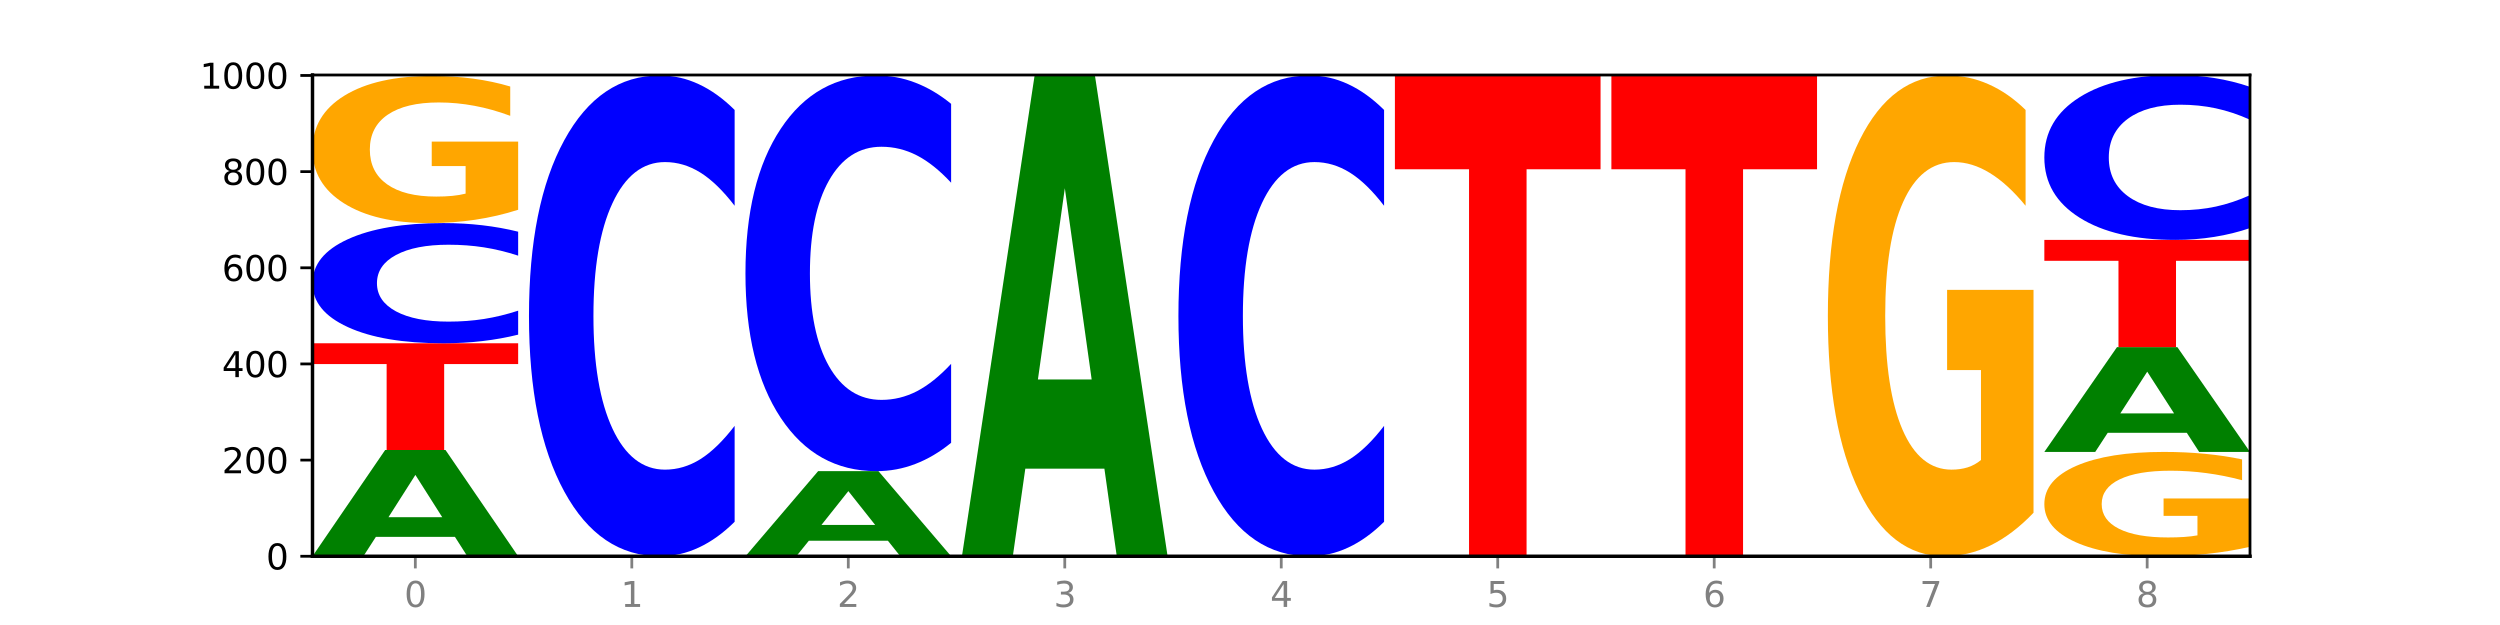<?xml version="1.0" encoding="utf-8" standalone="no"?>
<!DOCTYPE svg PUBLIC "-//W3C//DTD SVG 1.1//EN"
  "http://www.w3.org/Graphics/SVG/1.1/DTD/svg11.dtd">
<svg xmlns:xlink="http://www.w3.org/1999/xlink" width="720pt" height="180pt" viewBox="0 0 720 180" xmlns="http://www.w3.org/2000/svg" version="1.1">
 <defs>
  <style type="text/css">*{stroke-linejoin: round; stroke-linecap: butt}</style>
 </defs>
 <g id="figure_1">
  <g id="patch_1">
   <path d="M 0 180 
L 720 180 
L 720 0 
L 0 0 
z
" style="fill: #ffffff"/>
  </g>
  <g id="axes_1">
   <g id="patch_2">
    <path d="M 90 160.2 
L 648 160.2 
L 648 21.6 
L 90 21.6 
z
" style="fill: #ffffff"/>
   </g>
   <g id="line2d_1">
    <path d="M 90 160.2 
L 648 160.2 
" clip-path="url(#pc67aaecf92)" style="fill: none; stroke: #000000; stroke-width: 0.5; stroke-linecap: square"/>
   </g>
   <g id="patch_3">
    <path d="M 131.028 154.626 
L 108.249 154.626 
L 104.653 160.2 
L 90 160.2 
L 110.926 129.6 
L 128.303 129.6 
L 149.229 160.2 
L 134.588 160.2 
L 131.028 154.626 
z
M 111.882 148.946 
L 127.359 148.946 
L 119.633 136.775 
L 111.882 148.946 
z
" clip-path="url(#pc67aaecf92)" style="fill: #008000"/>
   </g>
   <g id="patch_4">
    <path d="M 90 98.862 
L 149.229 98.862 
L 149.229 104.856 
L 127.92 104.856 
L 127.92 129.6 
L 111.35 129.6 
L 111.35 104.856 
L 90 104.856 
L 90 98.862 
z
" clip-path="url(#pc67aaecf92)" style="fill: #ff0000"/>
   </g>
   <g id="patch_5">
    <path d="M 149.229 96.38 
Q 144.275 97.61 138.917 98.232 
Q 133.56 98.862 127.725 98.862 
Q 110.325 98.862 100.163 94.199 
Q 90 89.537 90 81.565 
Q 90 73.563 100.163 68.908 
Q 110.325 64.246 127.725 64.246 
Q 133.56 64.246 138.917 64.875 
Q 144.275 65.497 149.229 66.727 
L 149.229 73.628 
Q 144.23 71.997 139.38 71.239 
Q 134.53 70.481 129.173 70.481 
Q 119.562 70.481 114.056 73.434 
Q 108.564 76.38 108.564 81.565 
Q 108.564 86.727 114.056 89.68 
Q 119.562 92.626 129.173 92.626 
Q 134.53 92.626 139.38 91.868 
Q 144.23 91.103 149.229 89.473 
L 149.229 96.38 
z
" clip-path="url(#pc67aaecf92)" style="fill: #0000ff"/>
   </g>
   <g id="patch_6">
    <path d="M 149.229 60.413 
Q 143.256 62.329 136.831 63.292 
Q 130.406 64.246 123.557 64.246 
Q 108.079 64.246 99.04 58.54 
Q 90 52.833 90 43.075 
Q 90 33.202 99.199 27.54 
Q 108.411 21.877 124.433 21.877 
Q 130.605 21.877 136.26 22.647 
Q 141.928 23.409 146.946 24.914 
L 146.946 33.36 
Q 141.769 31.426 136.645 30.472 
Q 131.521 29.509 126.371 29.509 
Q 116.84 29.509 111.677 33.027 
Q 106.513 36.537 106.513 43.075 
Q 106.513 49.551 111.491 53.087 
Q 116.469 56.614 125.628 56.614 
Q 128.123 56.614 130.26 56.413 
Q 132.397 56.203 134.097 55.765 
L 134.097 47.836 
L 124.34 47.836 
L 124.34 40.773 
L 149.229 40.773 
L 149.229 60.413 
z
" clip-path="url(#pc67aaecf92)" style="fill: #ffa600"/>
   </g>
   <g id="patch_7">
    <path d="M 211.575 150.275 
Q 206.621 155.195 201.264 157.683 
Q 195.906 160.2 190.071 160.2 
Q 172.671 160.2 162.509 141.552 
Q 152.346 122.903 152.346 91.012 
Q 152.346 59.007 162.509 40.387 
Q 172.671 21.738 190.071 21.738 
Q 195.906 21.738 201.264 24.255 
Q 206.621 26.744 211.575 31.663 
L 211.575 59.264 
Q 206.576 52.743 201.726 49.711 
Q 196.876 46.679 191.519 46.679 
Q 181.909 46.679 176.402 58.492 
Q 170.91 70.276 170.91 91.012 
Q 170.91 111.663 176.402 123.475 
Q 181.909 135.259 191.519 135.259 
Q 196.876 135.259 201.726 132.227 
Q 206.576 129.167 211.575 122.646 
L 211.575 150.275 
z
" clip-path="url(#pc67aaecf92)" style="fill: #0000ff"/>
   </g>
   <g id="patch_8">
    <path d="M 255.721 155.735 
L 232.942 155.735 
L 229.346 160.2 
L 214.693 160.2 
L 235.618 135.692 
L 252.996 135.692 
L 273.922 160.2 
L 259.281 160.2 
L 255.721 155.735 
z
M 236.575 151.187 
L 252.051 151.187 
L 244.325 141.438 
L 236.575 151.187 
z
" clip-path="url(#pc67aaecf92)" style="fill: #008000"/>
   </g>
   <g id="patch_9">
    <path d="M 273.922 127.524 
Q 268.967 131.573 263.61 133.621 
Q 258.253 135.692 252.418 135.692 
Q 235.018 135.692 224.855 120.345 
Q 214.693 104.997 214.693 78.751 
Q 214.693 52.41 224.855 37.086 
Q 235.018 21.738 252.418 21.738 
Q 258.253 21.738 263.61 23.81 
Q 268.967 25.858 273.922 29.907 
L 273.922 52.622 
Q 268.923 47.255 264.073 44.76 
Q 259.223 42.265 253.865 42.265 
Q 244.255 42.265 238.748 51.986 
Q 233.257 61.685 233.257 78.751 
Q 233.257 95.746 238.748 105.468 
Q 244.255 115.166 253.865 115.166 
Q 259.223 115.166 264.073 112.671 
Q 268.923 110.152 273.922 104.785 
L 273.922 127.524 
z
" clip-path="url(#pc67aaecf92)" style="fill: #0000ff"/>
   </g>
   <g id="patch_10">
    <path d="M 318.067 134.977 
L 295.289 134.977 
L 291.692 160.2 
L 277.039 160.2 
L 297.965 21.738 
L 315.342 21.738 
L 336.268 160.2 
L 321.627 160.2 
L 318.067 134.977 
z
M 298.922 109.278 
L 314.398 109.278 
L 306.672 54.202 
L 298.922 109.278 
z
" clip-path="url(#pc67aaecf92)" style="fill: #008000"/>
   </g>
   <g id="patch_11">
    <path d="M 398.615 150.275 
Q 393.66 155.195 388.303 157.683 
Q 382.945 160.2 377.111 160.2 
Q 359.71 160.2 349.548 141.552 
Q 339.385 122.903 339.385 91.012 
Q 339.385 59.007 349.548 40.387 
Q 359.71 21.738 377.111 21.738 
Q 382.945 21.738 388.303 24.255 
Q 393.66 26.744 398.615 31.663 
L 398.615 59.264 
Q 393.615 52.743 388.765 49.711 
Q 383.915 46.679 378.558 46.679 
Q 368.948 46.679 363.441 58.492 
Q 357.95 70.276 357.95 91.012 
Q 357.95 111.663 363.441 123.475 
Q 368.948 135.259 378.558 135.259 
Q 383.915 135.259 388.765 132.227 
Q 393.615 129.167 398.615 122.646 
L 398.615 150.275 
z
" clip-path="url(#pc67aaecf92)" style="fill: #0000ff"/>
   </g>
   <g id="patch_12">
    <path d="M 401.732 21.738 
L 460.961 21.738 
L 460.961 48.742 
L 439.652 48.742 
L 439.652 160.2 
L 423.082 160.2 
L 423.082 48.742 
L 401.732 48.742 
L 401.732 21.738 
z
" clip-path="url(#pc67aaecf92)" style="fill: #ff0000"/>
   </g>
   <g id="patch_13">
    <path d="M 464.078 21.738 
L 523.307 21.738 
L 523.307 48.742 
L 501.999 48.742 
L 501.999 160.2 
L 485.428 160.2 
L 485.428 48.742 
L 464.078 48.742 
L 464.078 21.738 
z
" clip-path="url(#pc67aaecf92)" style="fill: #ff0000"/>
   </g>
   <g id="patch_14">
    <path d="M 585.654 147.672 
Q 579.68 153.936 573.256 157.082 
Q 566.831 160.2 559.982 160.2 
Q 544.504 160.2 535.464 141.552 
Q 526.425 122.903 526.425 91.012 
Q 526.425 58.749 535.624 40.244 
Q 544.836 21.738 560.858 21.738 
Q 567.03 21.738 572.685 24.255 
Q 578.353 26.744 583.37 31.663 
L 583.37 59.264 
Q 578.194 52.943 573.07 49.825 
Q 567.946 46.679 562.796 46.679 
Q 553.265 46.679 548.101 58.177 
Q 542.938 69.647 542.938 91.012 
Q 542.938 112.177 547.915 123.733 
Q 552.893 135.259 562.052 135.259 
Q 564.548 135.259 566.685 134.601 
Q 568.822 133.915 570.521 132.485 
L 570.521 106.572 
L 560.765 106.572 
L 560.765 83.49 
L 585.654 83.49 
L 585.654 147.672 
z
" clip-path="url(#pc67aaecf92)" style="fill: #ffa600"/>
   </g>
   <g id="patch_15">
    <path d="M 648 157.482 
Q 642.027 158.841 635.602 159.523 
Q 629.177 160.2 622.328 160.2 
Q 606.85 160.2 597.811 156.153 
Q 588.771 152.107 588.771 145.186 
Q 588.771 138.185 597.97 134.17 
Q 607.182 130.154 623.204 130.154 
Q 629.376 130.154 635.031 130.7 
Q 640.699 131.24 645.717 132.308 
L 645.717 138.297 
Q 640.54 136.925 635.416 136.249 
Q 630.292 135.566 625.142 135.566 
Q 615.611 135.566 610.448 138.061 
Q 605.284 140.55 605.284 145.186 
Q 605.284 149.779 610.262 152.287 
Q 615.24 154.788 624.399 154.788 
Q 626.894 154.788 629.031 154.645 
Q 631.168 154.496 632.868 154.186 
L 632.868 148.563 
L 623.111 148.563 
L 623.111 143.554 
L 648 143.554 
L 648 157.482 
z
" clip-path="url(#pc67aaecf92)" style="fill: #ffa600"/>
   </g>
   <g id="patch_16">
    <path d="M 629.799 124.655 
L 607.02 124.655 
L 603.424 130.154 
L 588.771 130.154 
L 609.697 99.969 
L 627.074 99.969 
L 648 130.154 
L 633.359 130.154 
L 629.799 124.655 
z
M 610.653 119.053 
L 626.13 119.053 
L 618.404 107.046 
L 610.653 119.053 
z
" clip-path="url(#pc67aaecf92)" style="fill: #008000"/>
   </g>
   <g id="patch_17">
    <path d="M 588.771 69.092 
L 648 69.092 
L 648 75.114 
L 626.691 75.114 
L 626.691 99.969 
L 610.121 99.969 
L 610.121 75.114 
L 588.771 75.114 
L 588.771 69.092 
z
" clip-path="url(#pc67aaecf92)" style="fill: #ff0000"/>
   </g>
   <g id="patch_18">
    <path d="M 648 65.688 
Q 643.046 67.375 637.688 68.229 
Q 632.331 69.092 626.496 69.092 
Q 609.096 69.092 598.933 62.696 
Q 588.771 56.3 588.771 45.361 
Q 588.771 34.383 598.933 27.996 
Q 609.096 21.6 626.496 21.6 
Q 632.331 21.6 637.688 22.463 
Q 643.046 23.317 648 25.004 
L 648 34.471 
Q 643.001 32.235 638.151 31.195 
Q 633.301 30.155 627.944 30.155 
Q 618.333 30.155 612.827 34.206 
Q 607.335 38.248 607.335 45.361 
Q 607.335 52.444 612.827 56.496 
Q 618.333 60.538 627.944 60.538 
Q 633.301 60.538 638.151 59.498 
Q 643.001 58.448 648 56.211 
L 648 65.688 
z
" clip-path="url(#pc67aaecf92)" style="fill: #0000ff"/>
   </g>
   <g id="matplotlib.axis_1">
    <g id="xtick_1">
     <g id="line2d_2">
      <defs>
       <path id="m886c005e7d" d="M 0 0 
L 0 3.5 
" style="stroke: #808080; stroke-width: 0.8"/>
      </defs>
      <g>
       <use xlink:href="#m886c005e7d" x="119.615" y="160.2" style="fill: #808080; stroke: #808080; stroke-width: 0.8"/>
      </g>
     </g>
     <g id="text_1">
      <!-- 0 -->
      <g style="fill: #808080" transform="translate(116.433 174.798) scale(0.1 -0.1)">
       <defs>
        <path id="DejaVuSans-30" d="M 2034 4250 
Q 1547 4250 1301 3770 
Q 1056 3291 1056 2328 
Q 1056 1369 1301 889 
Q 1547 409 2034 409 
Q 2525 409 2770 889 
Q 3016 1369 3016 2328 
Q 3016 3291 2770 3770 
Q 2525 4250 2034 4250 
z
M 2034 4750 
Q 2819 4750 3233 4129 
Q 3647 3509 3647 2328 
Q 3647 1150 3233 529 
Q 2819 -91 2034 -91 
Q 1250 -91 836 529 
Q 422 1150 422 2328 
Q 422 3509 836 4129 
Q 1250 4750 2034 4750 
z
" transform="scale(0.016)"/>
       </defs>
       <use xlink:href="#DejaVuSans-30"/>
      </g>
     </g>
    </g>
    <g id="xtick_2">
     <g id="line2d_3">
      <g>
       <use xlink:href="#m886c005e7d" x="181.961" y="160.2" style="fill: #808080; stroke: #808080; stroke-width: 0.8"/>
      </g>
     </g>
     <g id="text_2">
      <!-- 1 -->
      <g style="fill: #808080" transform="translate(178.78 174.798) scale(0.1 -0.1)">
       <defs>
        <path id="DejaVuSans-31" d="M 794 531 
L 1825 531 
L 1825 4091 
L 703 3866 
L 703 4441 
L 1819 4666 
L 2450 4666 
L 2450 531 
L 3481 531 
L 3481 0 
L 794 0 
L 794 531 
z
" transform="scale(0.016)"/>
       </defs>
       <use xlink:href="#DejaVuSans-31"/>
      </g>
     </g>
    </g>
    <g id="xtick_3">
     <g id="line2d_4">
      <g>
       <use xlink:href="#m886c005e7d" x="244.307" y="160.2" style="fill: #808080; stroke: #808080; stroke-width: 0.8"/>
      </g>
     </g>
     <g id="text_3">
      <!-- 2 -->
      <g style="fill: #808080" transform="translate(241.126 174.798) scale(0.1 -0.1)">
       <defs>
        <path id="DejaVuSans-32" d="M 1228 531 
L 3431 531 
L 3431 0 
L 469 0 
L 469 531 
Q 828 903 1448 1529 
Q 2069 2156 2228 2338 
Q 2531 2678 2651 2914 
Q 2772 3150 2772 3378 
Q 2772 3750 2511 3984 
Q 2250 4219 1831 4219 
Q 1534 4219 1204 4116 
Q 875 4013 500 3803 
L 500 4441 
Q 881 4594 1212 4672 
Q 1544 4750 1819 4750 
Q 2544 4750 2975 4387 
Q 3406 4025 3406 3419 
Q 3406 3131 3298 2873 
Q 3191 2616 2906 2266 
Q 2828 2175 2409 1742 
Q 1991 1309 1228 531 
z
" transform="scale(0.016)"/>
       </defs>
       <use xlink:href="#DejaVuSans-32"/>
      </g>
     </g>
    </g>
    <g id="xtick_4">
     <g id="line2d_5">
      <g>
       <use xlink:href="#m886c005e7d" x="306.654" y="160.2" style="fill: #808080; stroke: #808080; stroke-width: 0.8"/>
      </g>
     </g>
     <g id="text_4">
      <!-- 3 -->
      <g style="fill: #808080" transform="translate(303.472 174.798) scale(0.1 -0.1)">
       <defs>
        <path id="DejaVuSans-33" d="M 2597 2516 
Q 3050 2419 3304 2112 
Q 3559 1806 3559 1356 
Q 3559 666 3084 287 
Q 2609 -91 1734 -91 
Q 1441 -91 1130 -33 
Q 819 25 488 141 
L 488 750 
Q 750 597 1062 519 
Q 1375 441 1716 441 
Q 2309 441 2620 675 
Q 2931 909 2931 1356 
Q 2931 1769 2642 2001 
Q 2353 2234 1838 2234 
L 1294 2234 
L 1294 2753 
L 1863 2753 
Q 2328 2753 2575 2939 
Q 2822 3125 2822 3475 
Q 2822 3834 2567 4026 
Q 2313 4219 1838 4219 
Q 1578 4219 1281 4162 
Q 984 4106 628 3988 
L 628 4550 
Q 988 4650 1302 4700 
Q 1616 4750 1894 4750 
Q 2613 4750 3031 4423 
Q 3450 4097 3450 3541 
Q 3450 3153 3228 2886 
Q 3006 2619 2597 2516 
z
" transform="scale(0.016)"/>
       </defs>
       <use xlink:href="#DejaVuSans-33"/>
      </g>
     </g>
    </g>
    <g id="xtick_5">
     <g id="line2d_6">
      <g>
       <use xlink:href="#m886c005e7d" x="369" y="160.2" style="fill: #808080; stroke: #808080; stroke-width: 0.8"/>
      </g>
     </g>
     <g id="text_5">
      <!-- 4 -->
      <g style="fill: #808080" transform="translate(365.819 174.798) scale(0.1 -0.1)">
       <defs>
        <path id="DejaVuSans-34" d="M 2419 4116 
L 825 1625 
L 2419 1625 
L 2419 4116 
z
M 2253 4666 
L 3047 4666 
L 3047 1625 
L 3713 1625 
L 3713 1100 
L 3047 1100 
L 3047 0 
L 2419 0 
L 2419 1100 
L 313 1100 
L 313 1709 
L 2253 4666 
z
" transform="scale(0.016)"/>
       </defs>
       <use xlink:href="#DejaVuSans-34"/>
      </g>
     </g>
    </g>
    <g id="xtick_6">
     <g id="line2d_7">
      <g>
       <use xlink:href="#m886c005e7d" x="431.346" y="160.2" style="fill: #808080; stroke: #808080; stroke-width: 0.8"/>
      </g>
     </g>
     <g id="text_6">
      <!-- 5 -->
      <g style="fill: #808080" transform="translate(428.165 174.798) scale(0.1 -0.1)">
       <defs>
        <path id="DejaVuSans-35" d="M 691 4666 
L 3169 4666 
L 3169 4134 
L 1269 4134 
L 1269 2991 
Q 1406 3038 1543 3061 
Q 1681 3084 1819 3084 
Q 2600 3084 3056 2656 
Q 3513 2228 3513 1497 
Q 3513 744 3044 326 
Q 2575 -91 1722 -91 
Q 1428 -91 1123 -41 
Q 819 9 494 109 
L 494 744 
Q 775 591 1075 516 
Q 1375 441 1709 441 
Q 2250 441 2565 725 
Q 2881 1009 2881 1497 
Q 2881 1984 2565 2268 
Q 2250 2553 1709 2553 
Q 1456 2553 1204 2497 
Q 953 2441 691 2322 
L 691 4666 
z
" transform="scale(0.016)"/>
       </defs>
       <use xlink:href="#DejaVuSans-35"/>
      </g>
     </g>
    </g>
    <g id="xtick_7">
     <g id="line2d_8">
      <g>
       <use xlink:href="#m886c005e7d" x="493.693" y="160.2" style="fill: #808080; stroke: #808080; stroke-width: 0.8"/>
      </g>
     </g>
     <g id="text_7">
      <!-- 6 -->
      <g style="fill: #808080" transform="translate(490.511 174.798) scale(0.1 -0.1)">
       <defs>
        <path id="DejaVuSans-36" d="M 2113 2584 
Q 1688 2584 1439 2293 
Q 1191 2003 1191 1497 
Q 1191 994 1439 701 
Q 1688 409 2113 409 
Q 2538 409 2786 701 
Q 3034 994 3034 1497 
Q 3034 2003 2786 2293 
Q 2538 2584 2113 2584 
z
M 3366 4563 
L 3366 3988 
Q 3128 4100 2886 4159 
Q 2644 4219 2406 4219 
Q 1781 4219 1451 3797 
Q 1122 3375 1075 2522 
Q 1259 2794 1537 2939 
Q 1816 3084 2150 3084 
Q 2853 3084 3261 2657 
Q 3669 2231 3669 1497 
Q 3669 778 3244 343 
Q 2819 -91 2113 -91 
Q 1303 -91 875 529 
Q 447 1150 447 2328 
Q 447 3434 972 4092 
Q 1497 4750 2381 4750 
Q 2619 4750 2861 4703 
Q 3103 4656 3366 4563 
z
" transform="scale(0.016)"/>
       </defs>
       <use xlink:href="#DejaVuSans-36"/>
      </g>
     </g>
    </g>
    <g id="xtick_8">
     <g id="line2d_9">
      <g>
       <use xlink:href="#m886c005e7d" x="556.039" y="160.2" style="fill: #808080; stroke: #808080; stroke-width: 0.8"/>
      </g>
     </g>
     <g id="text_8">
      <!-- 7 -->
      <g style="fill: #808080" transform="translate(552.858 174.798) scale(0.1 -0.1)">
       <defs>
        <path id="DejaVuSans-37" d="M 525 4666 
L 3525 4666 
L 3525 4397 
L 1831 0 
L 1172 0 
L 2766 4134 
L 525 4134 
L 525 4666 
z
" transform="scale(0.016)"/>
       </defs>
       <use xlink:href="#DejaVuSans-37"/>
      </g>
     </g>
    </g>
    <g id="xtick_9">
     <g id="line2d_10">
      <g>
       <use xlink:href="#m886c005e7d" x="618.385" y="160.2" style="fill: #808080; stroke: #808080; stroke-width: 0.8"/>
      </g>
     </g>
     <g id="text_9">
      <!-- 8 -->
      <g style="fill: #808080" transform="translate(615.204 174.798) scale(0.1 -0.1)">
       <defs>
        <path id="DejaVuSans-38" d="M 2034 2216 
Q 1584 2216 1326 1975 
Q 1069 1734 1069 1313 
Q 1069 891 1326 650 
Q 1584 409 2034 409 
Q 2484 409 2743 651 
Q 3003 894 3003 1313 
Q 3003 1734 2745 1975 
Q 2488 2216 2034 2216 
z
M 1403 2484 
Q 997 2584 770 2862 
Q 544 3141 544 3541 
Q 544 4100 942 4425 
Q 1341 4750 2034 4750 
Q 2731 4750 3128 4425 
Q 3525 4100 3525 3541 
Q 3525 3141 3298 2862 
Q 3072 2584 2669 2484 
Q 3125 2378 3379 2068 
Q 3634 1759 3634 1313 
Q 3634 634 3220 271 
Q 2806 -91 2034 -91 
Q 1263 -91 848 271 
Q 434 634 434 1313 
Q 434 1759 690 2068 
Q 947 2378 1403 2484 
z
M 1172 3481 
Q 1172 3119 1398 2916 
Q 1625 2713 2034 2713 
Q 2441 2713 2670 2916 
Q 2900 3119 2900 3481 
Q 2900 3844 2670 4047 
Q 2441 4250 2034 4250 
Q 1625 4250 1398 4047 
Q 1172 3844 1172 3481 
z
" transform="scale(0.016)"/>
       </defs>
       <use xlink:href="#DejaVuSans-38"/>
      </g>
     </g>
    </g>
   </g>
   <g id="matplotlib.axis_2">
    <g id="ytick_1">
     <g id="line2d_11">
      <defs>
       <path id="m462d836ebd" d="M 0 0 
L -3.5 0 
" style="stroke: #000000; stroke-width: 0.8"/>
      </defs>
      <g>
       <use xlink:href="#m462d836ebd" x="90" y="160.2" style="stroke: #000000; stroke-width: 0.8"/>
      </g>
     </g>
     <g id="text_10">
      <!-- 0 -->
      <g transform="translate(76.638 163.999) scale(0.1 -0.1)">
       <use xlink:href="#DejaVuSans-30"/>
      </g>
     </g>
    </g>
    <g id="ytick_2">
     <g id="line2d_12">
      <g>
       <use xlink:href="#m462d836ebd" x="90" y="132.508" style="stroke: #000000; stroke-width: 0.8"/>
      </g>
     </g>
     <g id="text_11">
      <!-- 200 -->
      <g transform="translate(63.913 136.307) scale(0.1 -0.1)">
       <use xlink:href="#DejaVuSans-32"/>
       <use xlink:href="#DejaVuSans-30" x="63.623"/>
       <use xlink:href="#DejaVuSans-30" x="127.246"/>
      </g>
     </g>
    </g>
    <g id="ytick_3">
     <g id="line2d_13">
      <g>
       <use xlink:href="#m462d836ebd" x="90" y="104.815" style="stroke: #000000; stroke-width: 0.8"/>
      </g>
     </g>
     <g id="text_12">
      <!-- 400 -->
      <g transform="translate(63.913 108.615) scale(0.1 -0.1)">
       <use xlink:href="#DejaVuSans-34"/>
       <use xlink:href="#DejaVuSans-30" x="63.623"/>
       <use xlink:href="#DejaVuSans-30" x="127.246"/>
      </g>
     </g>
    </g>
    <g id="ytick_4">
     <g id="line2d_14">
      <g>
       <use xlink:href="#m462d836ebd" x="90" y="77.123" style="stroke: #000000; stroke-width: 0.8"/>
      </g>
     </g>
     <g id="text_13">
      <!-- 600 -->
      <g transform="translate(63.913 80.922) scale(0.1 -0.1)">
       <use xlink:href="#DejaVuSans-36"/>
       <use xlink:href="#DejaVuSans-30" x="63.623"/>
       <use xlink:href="#DejaVuSans-30" x="127.246"/>
      </g>
     </g>
    </g>
    <g id="ytick_5">
     <g id="line2d_15">
      <g>
       <use xlink:href="#m462d836ebd" x="90" y="49.431" style="stroke: #000000; stroke-width: 0.8"/>
      </g>
     </g>
     <g id="text_14">
      <!-- 800 -->
      <g transform="translate(63.913 53.23) scale(0.1 -0.1)">
       <use xlink:href="#DejaVuSans-38"/>
       <use xlink:href="#DejaVuSans-30" x="63.623"/>
       <use xlink:href="#DejaVuSans-30" x="127.246"/>
      </g>
     </g>
    </g>
    <g id="ytick_6">
     <g id="line2d_16">
      <g>
       <use xlink:href="#m462d836ebd" x="90" y="21.738" style="stroke: #000000; stroke-width: 0.8"/>
      </g>
     </g>
     <g id="text_15">
      <!-- 1000 -->
      <g transform="translate(57.55 25.538) scale(0.1 -0.1)">
       <use xlink:href="#DejaVuSans-31"/>
       <use xlink:href="#DejaVuSans-30" x="63.623"/>
       <use xlink:href="#DejaVuSans-30" x="127.246"/>
       <use xlink:href="#DejaVuSans-30" x="190.869"/>
      </g>
     </g>
    </g>
   </g>
   <g id="patch_19">
    <path d="M 90 160.2 
L 90 21.6 
" style="fill: none; stroke: #000000; stroke-linejoin: miter; stroke-linecap: square"/>
   </g>
   <g id="patch_20">
    <path d="M 648 160.2 
L 648 21.6 
" style="fill: none; stroke: #000000; stroke-width: 0.8; stroke-linejoin: miter; stroke-linecap: square"/>
   </g>
   <g id="patch_21">
    <path d="M 90 160.2 
L 648 160.2 
" style="fill: none; stroke: #000000; stroke-linejoin: miter; stroke-linecap: square"/>
   </g>
   <g id="patch_22">
    <path d="M 90 21.6 
L 648 21.6 
" style="fill: none; stroke: #000000; stroke-width: 0.8; stroke-linejoin: miter; stroke-linecap: square"/>
   </g>
  </g>
 </g>
 <defs>
  <clipPath id="pc67aaecf92">
   <rect x="90" y="21.6" width="558" height="138.6"/>
  </clipPath>
 </defs>
</svg>
